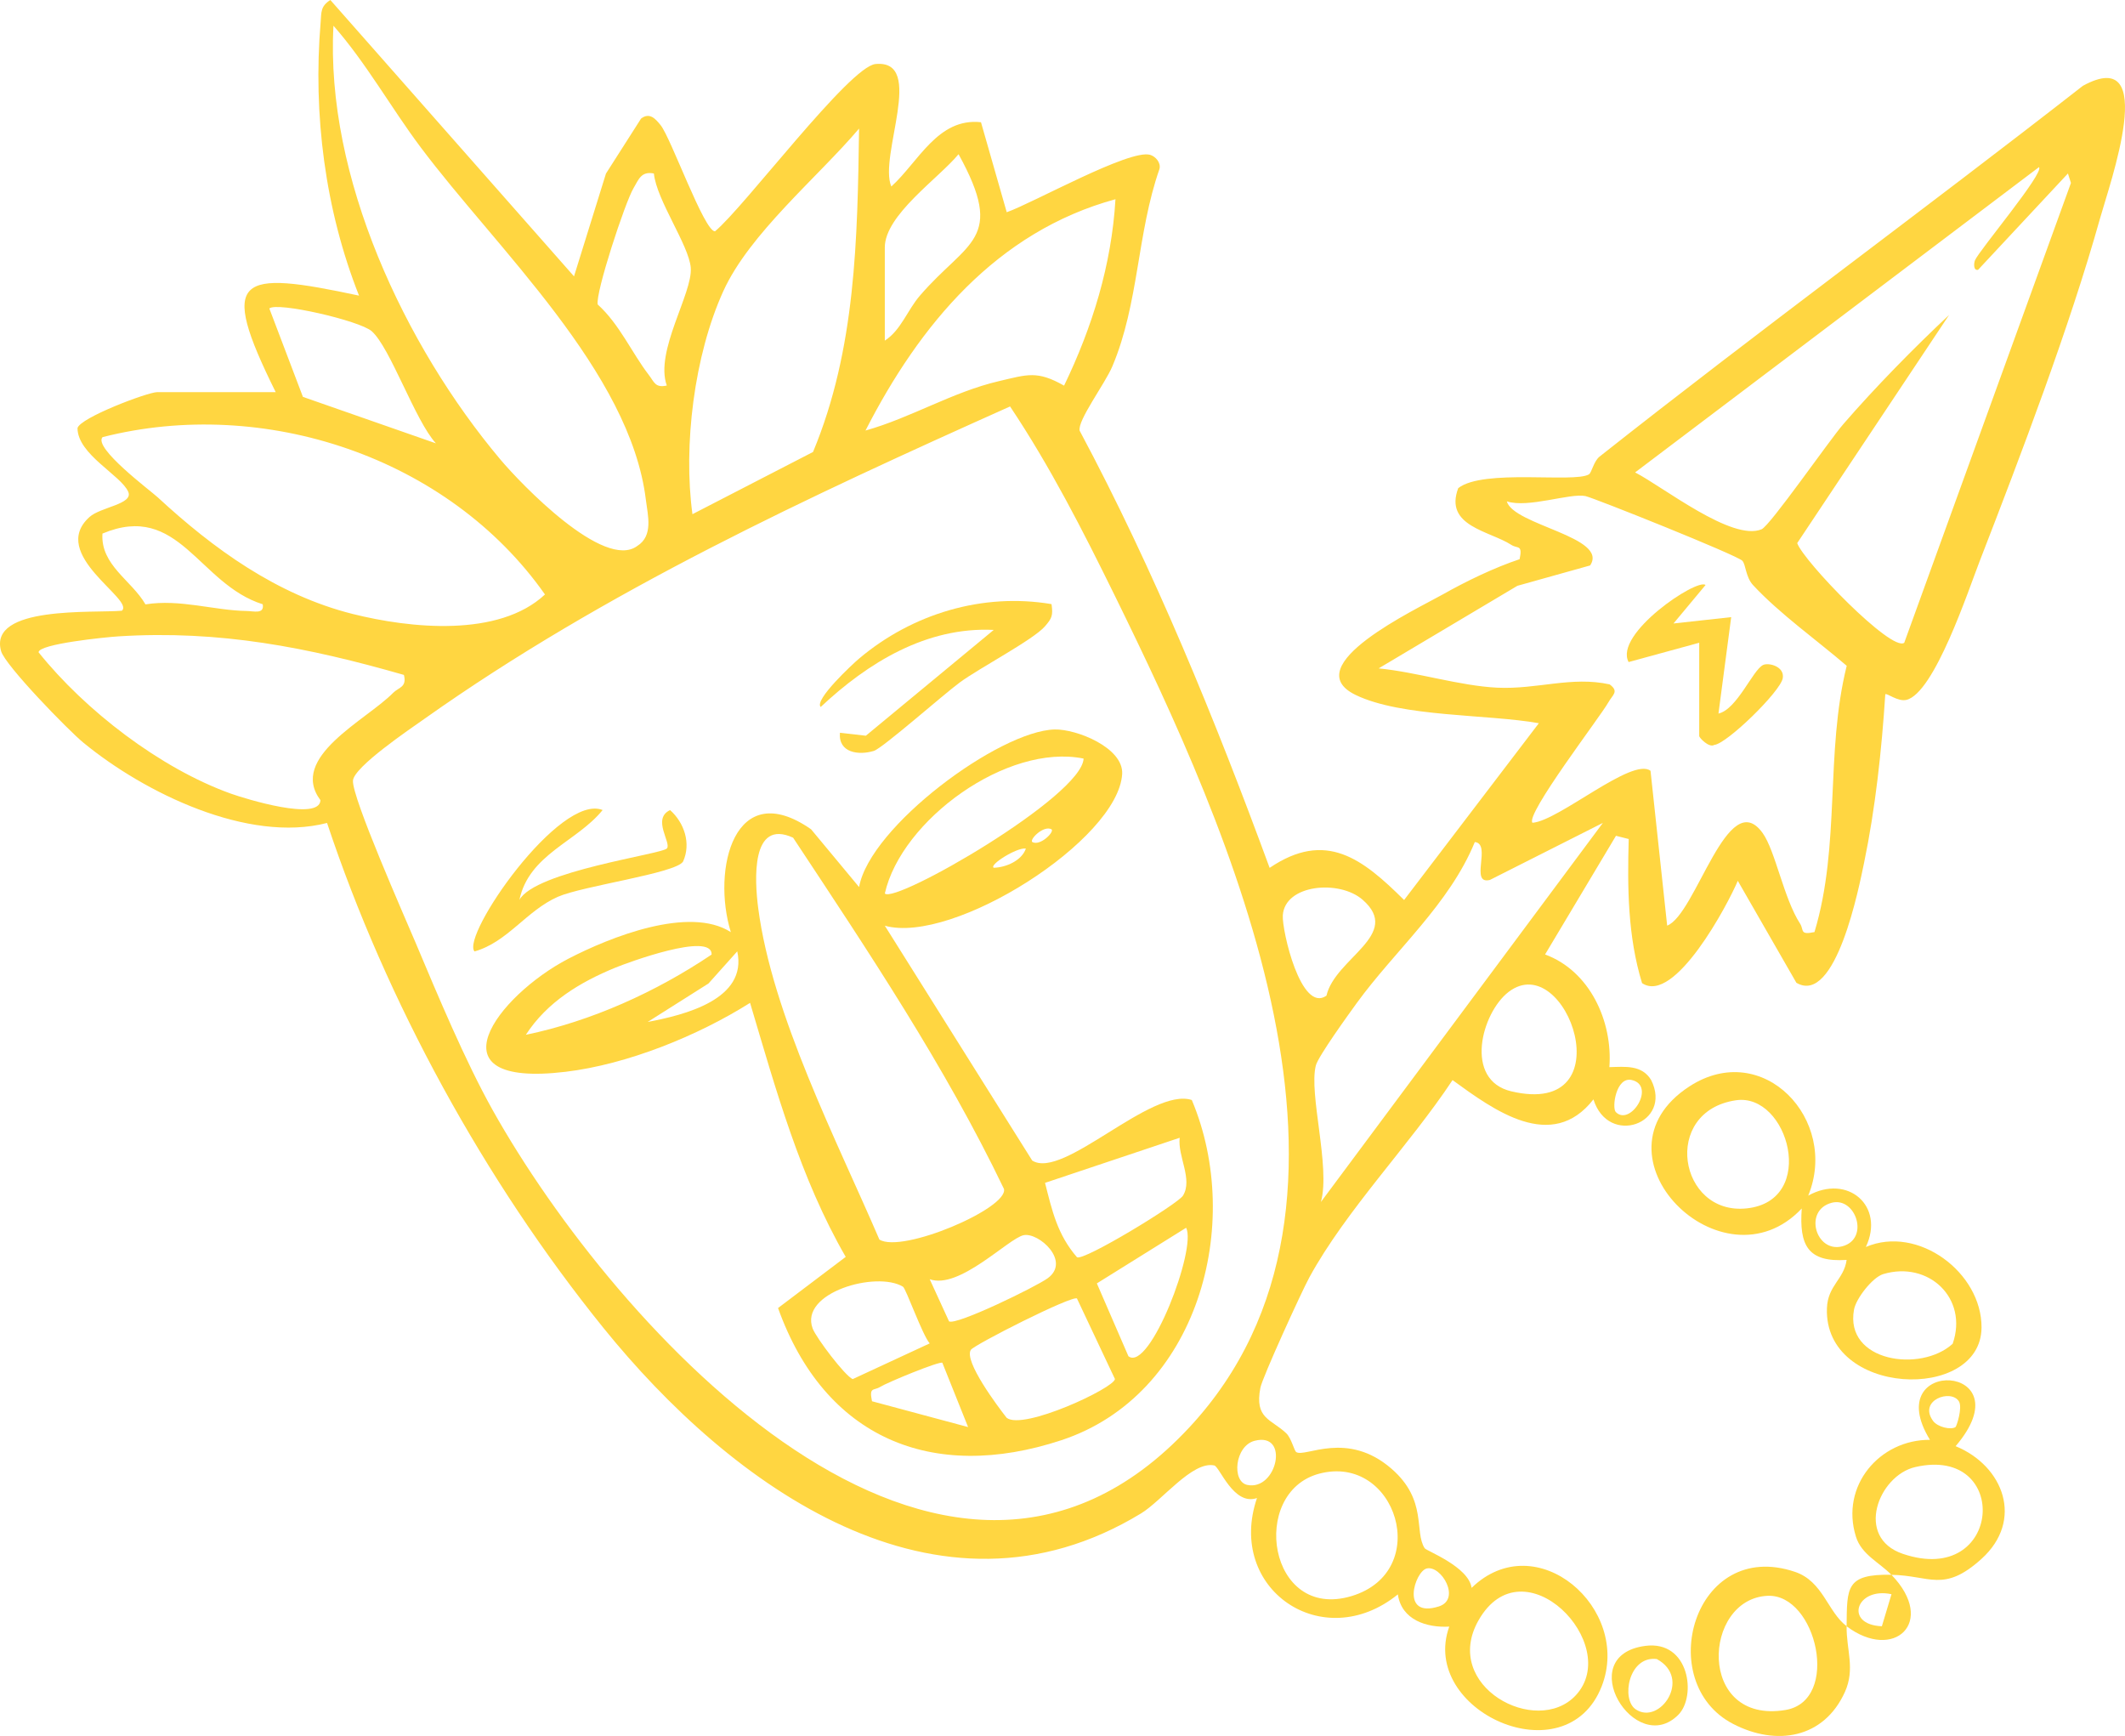 <?xml version="1.0" encoding="UTF-8"?> <svg xmlns="http://www.w3.org/2000/svg" width="131" height="107" viewBox="0 0 131 107" fill="none"><g clip-path="url(#clip0_5380_67)"><path d="M16.994 24.165C13.425 16.967 14.655 16.625 22.133 18.221C20.041 12.938 19.289 7.044 19.766 1.376C19.816 0.759 19.75 0.391 20.365 0L35.386 17.033L37.356 10.698L39.52 7.308C40.047 6.912 40.398 7.308 40.727 7.716C41.37 8.519 43.407 14.254 44.076 14.259C45.861 12.795 52.366 4.094 53.975 3.946C57.093 3.654 54.145 9.62 54.947 11.496C56.616 9.988 57.813 7.242 60.475 7.534L62.062 13.081C63.681 12.514 69.633 9.174 70.901 9.543C71.236 9.642 71.582 10.027 71.477 10.418C70.088 14.38 70.215 18.7 68.573 22.58C68.118 23.659 66.41 25.926 66.558 26.548C71.159 35.155 74.898 44.323 78.269 53.492C81.749 51.136 84.006 52.947 86.559 55.473L94.865 44.577C91.714 44.01 86.416 44.213 83.567 42.832C79.883 41.043 87.338 37.543 88.93 36.646C90.391 35.821 92.087 35.001 93.679 34.467C93.877 33.542 93.553 33.834 93.174 33.587C91.829 32.717 89.007 32.436 89.897 30.086C91.445 28.876 97.045 29.784 97.951 29.239C98.126 29.134 98.242 28.43 98.615 28.138C108.426 20.384 118.544 12.982 128.404 5.289C133.147 2.697 130.057 11.326 129.458 13.472C127.575 20.186 124.588 28.023 122.047 34.572C121.349 36.366 119.247 42.738 117.517 43.14C116.99 43.261 116.309 42.694 116.222 42.794C116.002 46.217 115.612 49.821 114.915 53.178C114.618 54.598 113.18 62.011 110.742 60.575L107.13 54.29C106.526 55.732 103.227 61.95 101.228 60.596C100.344 57.713 100.322 54.714 100.405 51.714L99.62 51.516L95.249 58.83C97.995 59.837 99.427 62.935 99.213 65.775C100.191 65.748 101.217 65.626 101.788 66.568C103.128 69.242 99.153 70.701 98.231 67.762C95.661 71.053 92.104 68.433 89.545 66.573C86.915 70.552 82.979 74.591 80.717 78.735C80.245 79.599 77.818 84.904 77.698 85.543C77.33 87.453 78.367 87.463 79.29 88.338C79.619 88.652 79.778 89.423 79.916 89.505C80.476 89.841 83.056 88.151 85.79 90.534C88.013 92.472 87.168 94.409 87.827 95.427C87.931 95.592 90.534 96.56 90.72 97.87C94.711 94.001 100.608 99.147 98.741 103.935C96.54 109.57 87.475 105.443 89.342 100.259C87.948 100.336 86.399 99.846 86.174 98.272C81.541 102.025 75.579 97.942 77.489 92.334C76.045 92.835 75.189 90.397 74.854 90.325C73.509 90.034 71.626 92.504 70.335 93.286C57.785 100.903 45.048 91.574 37.175 81.817C29.863 72.759 23.829 61.741 20.162 50.724C15.281 51.984 8.896 48.864 5.141 45.776C4.218 45.022 0.315 41.01 0.068 40.135C-0.734 37.307 5.794 37.802 7.512 37.642C8.325 36.949 2.972 34.17 5.514 31.869C6.2 31.248 8.232 31.077 7.908 30.317C7.469 29.294 4.784 28.017 4.778 26.388C4.927 25.75 9.105 24.17 9.692 24.17H17.005L16.994 24.165ZM20.557 1.579C20.052 10.88 24.954 21.314 30.84 28.314C32.114 29.828 37.236 35.171 39.283 33.653C40.283 33.025 39.937 31.776 39.816 30.807C38.855 22.91 30.598 15.316 25.926 9.069C24.081 6.604 22.583 3.891 20.551 1.579H20.557ZM42.687 31.693L50.121 27.858C52.762 21.518 52.861 14.705 52.959 7.925C50.407 10.935 46.206 14.386 44.587 17.952C42.792 21.903 42.111 27.461 42.687 31.693ZM54.546 20.995C55.54 20.357 55.935 19.118 56.715 18.216C59.63 14.831 62.023 14.815 59.092 9.504C57.873 10.985 54.546 13.252 54.546 15.25V20.995ZM125.697 10.302L100.8 29.118C102.562 30.031 106.779 33.383 108.596 32.623C109.123 32.403 112.763 27.148 113.636 26.141C115.596 23.879 117.967 21.463 120.158 19.41L110.792 33.476C111.187 34.599 116.611 40.207 117.391 39.618L127.668 11.276L127.482 10.693L121.942 16.631C121.646 16.691 121.679 16.229 121.75 16.047C121.992 15.453 126.049 10.643 125.697 10.302ZM40.31 10.693C39.52 10.539 39.371 11.067 39.053 11.601C38.531 12.481 36.703 18.045 36.846 18.766C38.191 19.982 38.96 21.765 39.992 23.103C40.332 23.543 40.387 23.923 41.106 23.763C40.349 21.655 42.715 18.067 42.583 16.499C42.468 15.107 40.475 12.338 40.31 10.693ZM68.771 12.278C61.447 14.275 56.687 20.021 53.355 26.537C56.16 25.75 58.724 24.159 61.573 23.494C63.341 23.081 63.934 22.828 65.597 23.769C67.338 20.169 68.529 16.312 68.765 12.283L68.771 12.278ZM26.876 27.329C25.58 25.92 24.065 21.424 22.912 20.412C22.171 19.762 17.054 18.585 16.604 19.014L18.674 24.462L26.881 27.329H26.876ZM62.27 25.051C49.863 30.609 37.335 36.399 26.195 44.285C25.262 44.945 21.798 47.279 21.759 48.121C21.704 49.183 24.943 56.502 25.624 58.114C27.002 61.383 28.66 65.357 30.368 68.417C37.884 81.845 58.148 104.304 73.328 87.97C86.246 74.069 75.798 51.12 68.721 36.707C66.761 32.717 64.741 28.755 62.27 25.056V25.051ZM9.73 30.659C13.167 33.834 17.076 36.668 21.732 37.84C25.289 38.732 30.747 39.304 33.596 36.641C27.639 28.166 16.258 24.413 6.321 26.944C5.734 27.599 9.264 30.23 9.73 30.659ZM107.415 34.566C107.042 34.197 98.252 30.686 97.737 30.576C96.787 30.378 94.201 31.336 92.889 30.901C93.306 32.376 99.197 33.097 98.027 34.852L93.542 36.107L84.989 41.197C87.327 41.423 89.995 42.276 92.301 42.386C94.766 42.502 96.88 41.665 99.23 42.183C99.834 42.628 99.405 42.827 99.142 43.305C98.67 44.153 93.998 50.239 94.475 50.713C96.1 50.592 100.624 46.646 101.75 47.51L102.776 57.052C104.55 56.376 106.515 48.352 108.662 51.346C109.447 52.441 109.957 55.368 110.973 56.937C111.22 57.322 110.929 57.647 111.857 57.449C113.477 52.066 112.505 46.431 113.844 41.038C112 39.453 109.721 37.84 108.074 36.068C107.608 35.568 107.624 34.775 107.41 34.566H107.415ZM16.198 37.246C12.234 36.002 11.037 30.901 6.316 32.888C6.189 34.83 8.116 35.771 8.967 37.252C11.092 36.91 13.189 37.626 15.198 37.659C15.638 37.664 16.302 37.873 16.198 37.252V37.246ZM24.899 41.599C18.981 39.899 13.535 38.831 7.315 39.222C6.519 39.271 2.368 39.69 2.379 40.207C5.245 43.784 9.873 47.356 14.238 48.919C15.133 49.238 19.706 50.647 19.755 49.32C17.773 46.668 22.577 44.395 24.235 42.705C24.576 42.359 25.097 42.37 24.899 41.594V41.599ZM98.818 50.718L91.851 54.235C90.572 54.559 91.972 52.006 90.918 51.901C89.342 55.743 85.988 58.588 83.632 61.835C83.133 62.523 81.261 65.115 81.118 65.671C80.668 67.421 82.029 71.906 81.431 74.085L98.818 50.713V50.718ZM81.771 61.373C82.304 59.045 86.476 57.614 84 55.456C82.562 54.202 79.196 54.51 79.081 56.425C79.026 57.361 80.201 62.462 81.766 61.373H81.771ZM93.004 61.136C91.335 62.413 90.221 66.573 93.169 67.266C100.234 68.934 96.573 58.412 93.004 61.136ZM99.609 68.543C100.509 69.451 102.107 66.909 100.591 66.568C99.62 66.347 99.356 68.29 99.609 68.543ZM77.341 88.806C76.117 89.126 75.919 91.321 76.891 91.525C78.724 91.905 79.526 88.24 77.341 88.806ZM81.327 90.832C77 91.976 78.175 99.928 83.32 98.376C88.354 96.858 86.076 89.577 81.327 90.832ZM87.953 96.676C87.218 96.852 86.301 99.774 88.7 99.015C90.089 98.575 88.848 96.461 87.953 96.676ZM97.133 104.502C100.064 101.37 93.904 95.003 91.143 99.879C88.853 103.929 94.717 107.077 97.133 104.502Z" fill="#FFD641"></path><path d="M111.472 73.694C113.905 72.34 116.216 74.327 115.025 76.859C118.236 75.488 122.173 78.433 122.156 81.823C122.129 86.44 112.428 86.076 112.625 80.634C112.675 79.225 113.679 78.856 113.839 77.656C111.434 77.816 110.912 76.749 111.072 74.487C106.185 79.676 97.665 71.163 104.154 66.958C108.689 64.019 113.383 69.033 111.472 73.694ZM107.014 67.817C102.408 68.499 103.479 74.921 107.673 74.481C112.087 74.019 110.243 67.338 107.014 67.817ZM112.922 74.134C111.154 74.597 111.945 77.238 113.564 76.82C115.283 76.374 114.404 73.749 112.922 74.134ZM116.095 78.531C115.425 78.735 114.415 80.045 114.294 80.722C113.707 83.941 118.417 84.618 120.377 82.824C121.355 80.012 118.879 77.695 116.095 78.531Z" fill="#FFD641"></path><path d="M116.605 97.072C115.875 96.313 114.755 95.823 114.414 94.717C113.431 91.575 115.886 88.724 118.976 88.746C115.803 83.578 124.939 84.013 120.558 89.137C123.517 90.353 124.79 93.704 122.15 96.087C119.816 98.195 118.965 97.1 116.605 97.067C119.421 99.989 116.742 102.433 113.838 100.237C113.821 101.69 114.376 102.862 113.733 104.287C112.432 107.165 109.501 107.633 106.843 106.257C101.908 103.709 104.411 94.772 110.659 96.885C112.388 97.469 112.668 99.351 113.838 100.231C113.865 97.832 113.788 97.017 116.605 97.061V97.072ZM120.552 87.959C120.618 87.915 120.997 86.759 120.761 86.374C120.272 85.593 118.246 86.302 119.163 87.574C119.449 87.97 120.278 88.146 120.552 87.959ZM118.071 90.424C115.803 90.947 114.321 94.766 117.307 95.774C123.456 97.859 123.994 89.06 118.071 90.424ZM108.968 98.36C104.949 98.542 104.598 106.296 110.061 105.399C113.492 104.837 111.993 98.228 108.968 98.36ZM116.605 98.261C114.425 97.793 113.662 100.143 116.012 100.237L116.605 98.261Z" fill="#FFD641"></path><path d="M103.462 105.696C100.8 108.359 96.924 102.047 101.42 101.447C104.16 101.084 104.593 104.568 103.462 105.696ZM100.833 105.355C102.315 106.362 104.33 103.445 102.134 102.256C100.388 102.047 99.932 104.744 100.833 105.355Z" fill="#FFD641"></path><path d="M54.547 57.058L63.633 71.532C65.538 72.742 70.962 66.981 73.471 67.8C76.704 75.461 73.844 85.989 65.433 88.768C57.451 91.404 50.83 88.625 47.964 80.623L52.136 77.47C49.331 72.616 47.832 67.157 46.24 61.813C43.017 63.844 38.675 65.605 34.87 66.061C26.349 67.085 30.654 61.373 35.035 59.094C37.61 57.757 42.501 55.809 45.054 57.454C43.863 53.596 45.268 47.813 50.001 51.115L52.96 54.675C53.63 50.933 61.612 45.044 65.016 44.962C66.367 44.929 69.271 46.09 69.178 47.708C68.936 51.764 58.758 58.236 54.547 57.058ZM66.8 46.756C62.09 45.798 55.568 50.542 54.547 55.071C55.161 55.737 66.713 49.084 66.8 46.756ZM48.892 51.632C46.284 50.438 46.52 54.257 46.74 55.963C47.596 62.55 51.598 70.321 54.212 76.402C55.606 77.277 62.172 74.47 61.892 73.282C58.241 65.682 53.531 58.648 48.892 51.632ZM64.824 51.115C64.33 50.85 63.446 51.747 63.638 51.901C64.132 52.166 65.016 51.269 64.824 51.115ZM63.243 52.303C62.699 52.21 60.931 53.327 61.266 53.486C62.013 53.464 62.985 53.052 63.243 52.303ZM32.41 63.783C36.468 62.941 40.448 61.136 43.868 58.836C43.918 57.388 38.598 59.369 37.956 59.634C35.765 60.531 33.734 61.752 32.416 63.783H32.41ZM39.921 62.991C42.194 62.561 46.097 61.604 45.45 58.638L43.676 60.619L39.926 62.991H39.921ZM72.724 70.128L64.423 72.907C64.862 74.635 65.186 76.099 66.394 77.492C66.811 77.739 72.614 74.206 72.927 73.695C73.548 72.687 72.587 71.267 72.724 70.128ZM69.573 83.6C70.88 84.569 73.795 76.936 73.12 75.676L67.618 79.104L69.567 83.6H69.573ZM57.314 78.846L58.505 81.443C58.939 81.713 63.852 79.319 64.582 78.79C66.037 77.739 64.033 75.945 63.106 76.132C62.178 76.32 59.131 79.506 57.314 78.846ZM55.666 79.308C54.036 78.317 49.26 79.671 50.1 81.889C50.319 82.461 52.076 84.789 52.565 85.004L57.314 82.802C56.869 82.302 55.848 79.418 55.666 79.308ZM66.4 80.034C66.109 79.814 60.048 82.89 59.85 83.199C59.405 83.886 61.502 86.682 62.057 87.387C63.062 88.185 68.689 85.554 68.733 84.998L66.394 80.04L66.4 80.034ZM58.099 83.997C57.934 83.876 54.689 85.213 54.261 85.483C53.855 85.736 53.569 85.46 53.756 86.368L59.68 87.959L58.093 83.997H58.099Z" fill="#FFD641"></path><path d="M64.824 37.241C64.923 37.934 64.851 38.11 64.412 38.611C63.693 39.437 60.366 41.181 59.163 42.067C58.192 42.777 54.415 46.112 53.871 46.283C52.932 46.569 51.675 46.404 51.779 45.166L53.377 45.347L61.261 38.826C57.105 38.622 53.492 40.856 50.593 43.575C50.176 43.14 52.575 40.917 52.954 40.598C56.237 37.824 60.591 36.52 64.818 37.235L64.824 37.241Z" fill="#FFD641"></path><path d="M37.153 49.925C35.555 51.896 32.623 52.644 32.019 55.467C32.991 53.695 40.782 52.655 41.111 52.297C41.413 51.967 40.167 50.465 41.309 49.931C42.181 50.707 42.615 51.984 42.11 53.101C41.676 53.827 35.934 54.598 34.391 55.275C32.453 56.128 31.289 58.07 29.252 58.643C28.401 57.691 34.517 48.847 37.158 49.931L37.153 49.925Z" fill="#FFD641"></path><path d="M104.747 39.618L100.399 40.807C99.471 39.079 104.621 35.623 105.142 36.057L103.166 38.429L106.723 38.038L105.938 43.982C107.086 43.718 108.052 41.296 108.689 40.988C109.029 40.823 110.028 41.076 109.902 41.803C109.754 42.634 106.449 45.848 105.68 45.914C105.356 46.112 104.752 45.468 104.752 45.369V39.623L104.747 39.618Z" fill="#FFD641"></path></g><defs><clipPath id="clip0_5380_67"><rect width="131" height="107" fill="white"></rect></clipPath></defs></svg> 